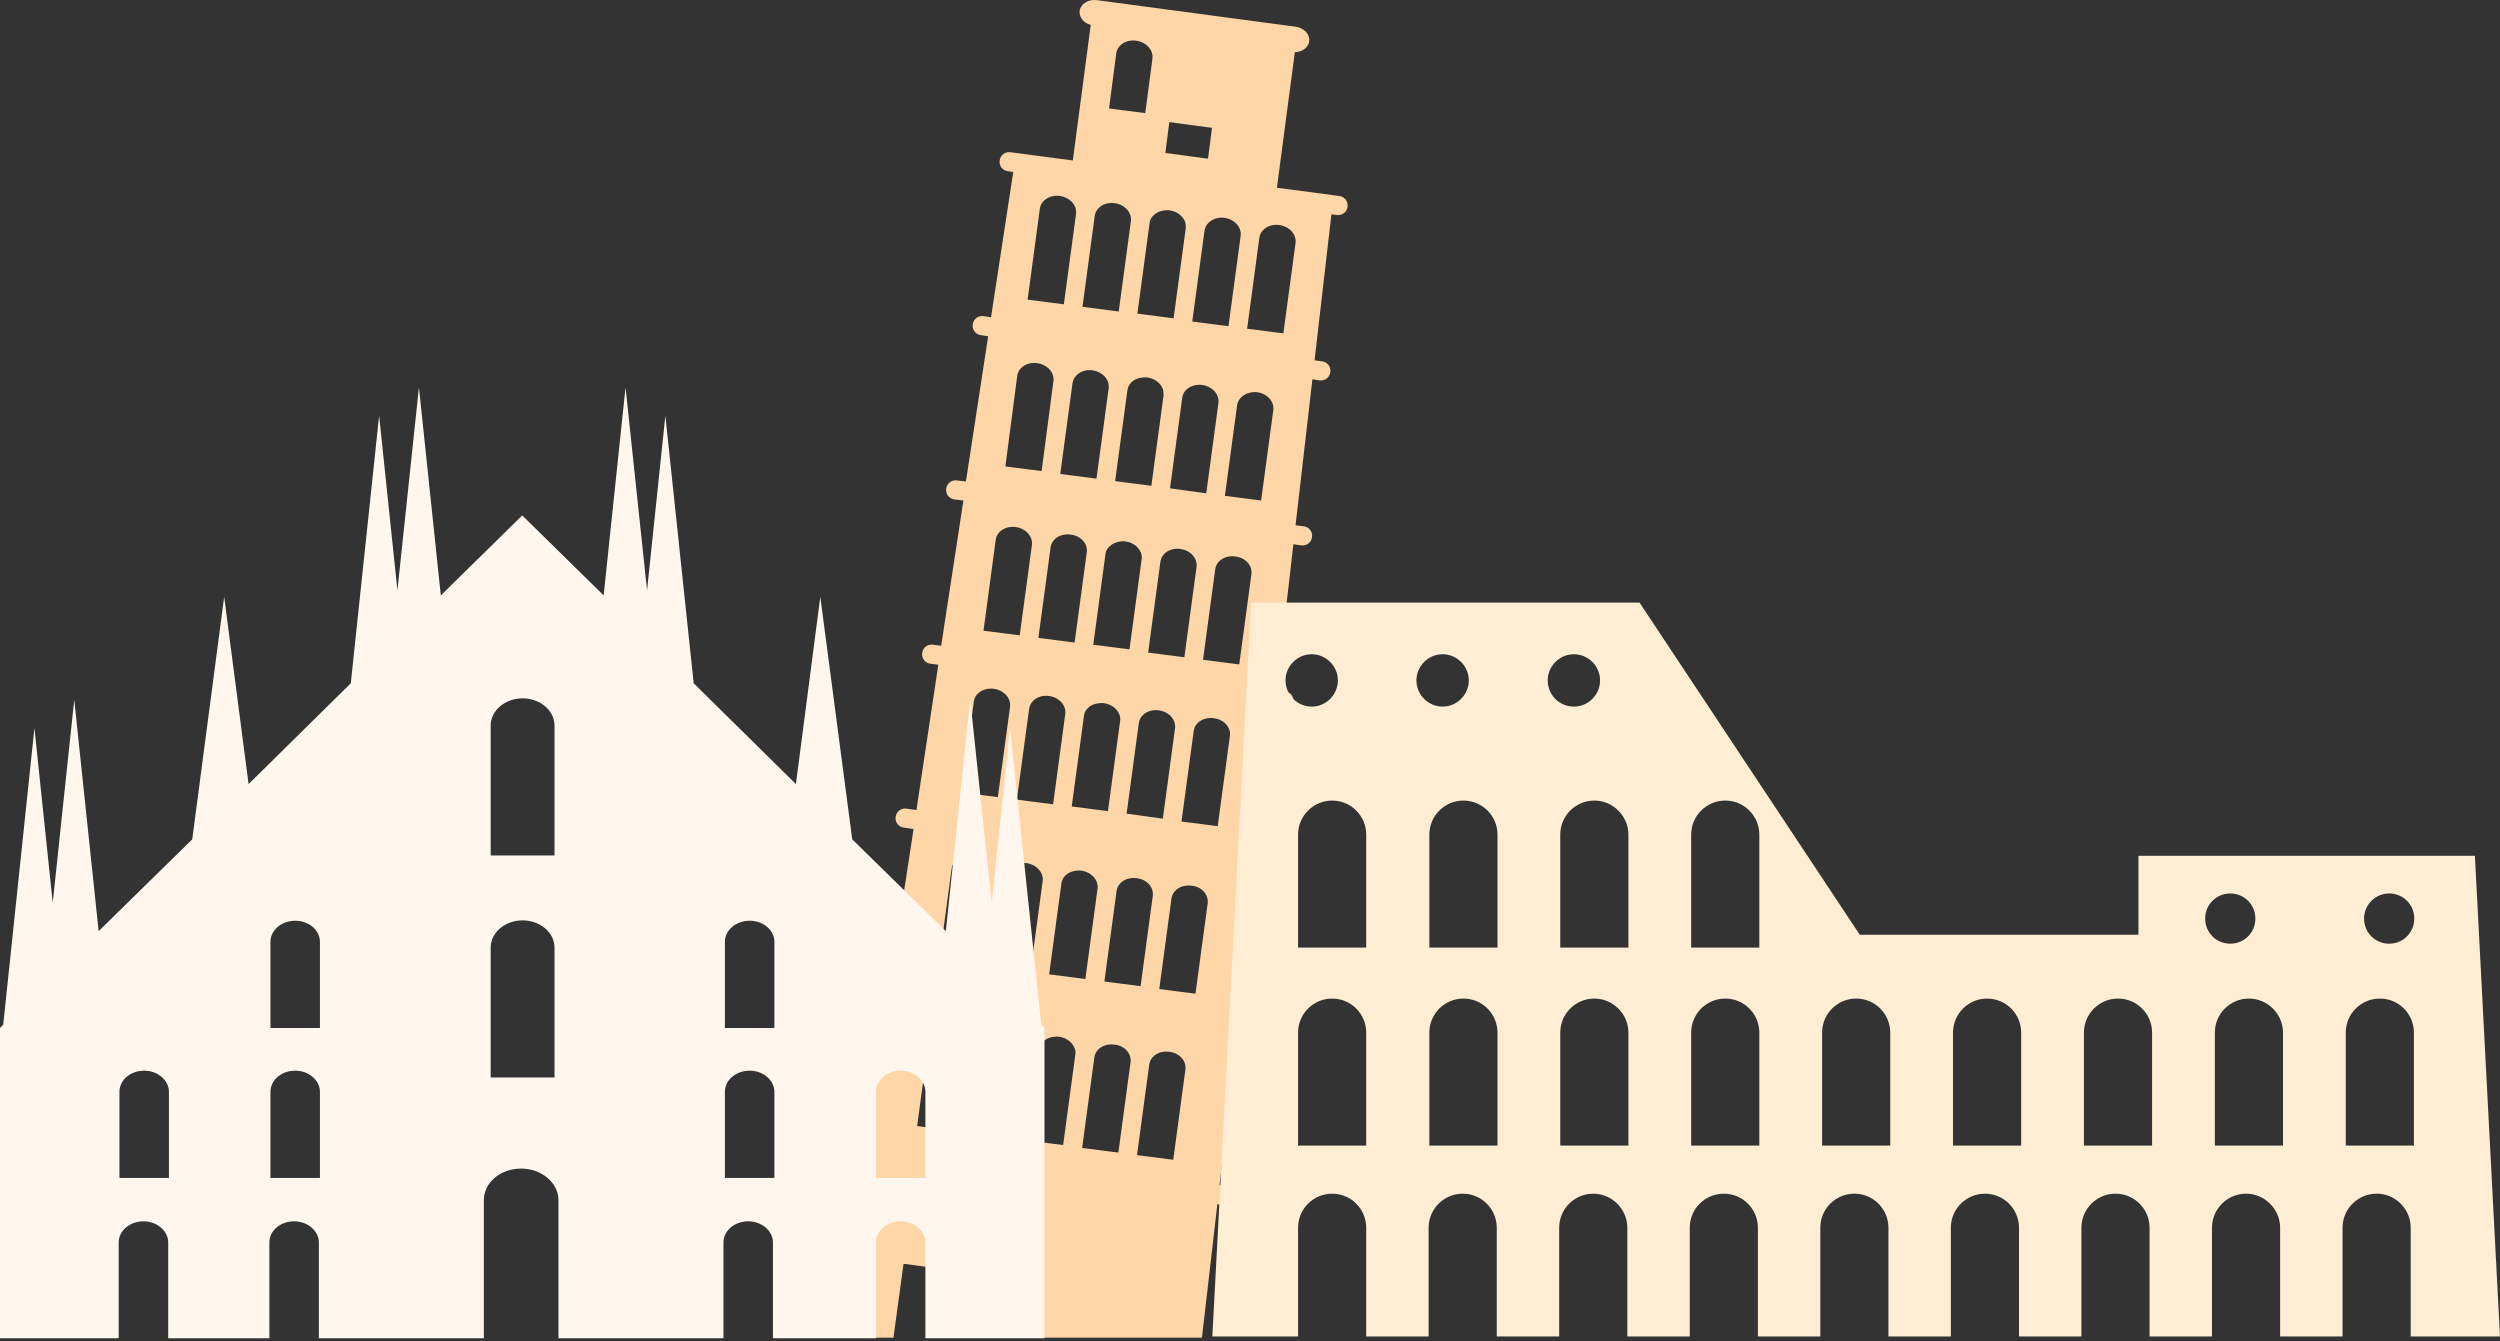 <svg width="697" height="374" viewBox="0 0 697 374" fill="none" xmlns="http://www.w3.org/2000/svg">
  <rect x="0" y="0" width="697" height="374" fill="#333333" stroke="none"/>
  <path d="M238 322.143L240.7 322.543L233 372.943H249.1L251.9 352.343L264.5 354.043L262 372.943H335.1L339.4 335.743L341.8 336.043C343.3 336.243 344.6 335.243 344.8 333.743C345 332.243 344 330.943 342.5 330.743L340 330.443L344.7 289.743L347 290.043C348.5 290.243 349.8 289.243 350 287.743C350.2 286.243 349.2 284.943 347.7 284.743L345.3 284.443L350 243.743L352.5 244.043C354 244.243 355.3 243.243 355.5 241.743C355.7 240.243 354.7 238.943 353.2 238.743L350.6 238.443L355.3 197.743L357.6 198.043C359.1 198.243 360.4 197.243 360.6 195.743C360.8 194.243 359.8 192.943 358.3 192.743L355.9 192.443L360.6 151.743L362.8 152.043C364.3 152.243 365.6 151.243 365.8 149.743C366 148.243 365 146.943 363.5 146.743L361.2 146.443L365.9 105.743L367.9 106.043C369.4 106.243 370.7 105.243 370.9 103.743C371.1 102.243 370.1 100.943 368.6 100.743L366.5 100.443L371.2 59.743L372.7 59.943C374.2 60.143 375.5 59.143 375.7 57.643C375.9 56.143 374.9 54.843 373.4 54.643L356 52.343L361 14.543C363 14.543 364.8 13.243 365 11.543C365.3 9.543 363.5 7.743 361.2 7.443L305.8 0.043C303.4 -0.257 301.3 1.043 301 3.043C300.8 4.743 302.1 6.443 304.1 6.943L299.1 44.743L281.7 42.443C280.2 42.243 278.9 43.243 278.7 44.743C278.5 46.243 279.5 47.543 281 47.743L282.5 47.943L276.3 88.443L274.2 88.143C272.7 87.943 271.4 88.943 271.2 90.443C271 91.943 272 93.243 273.5 93.443L275.5 93.743L269.3 134.243L266.8 133.943C265.3 133.743 264 134.743 263.8 136.243C263.6 137.743 264.6 139.043 266.1 139.243L268.6 139.543L262.4 180.043L260.1 179.743C258.6 179.543 257.3 180.543 257.1 182.043C256.9 183.543 257.9 184.843 259.4 185.043L261.6 185.343L255.5 225.843L252.7 225.443C251.2 225.243 249.9 226.243 249.7 227.743C249.5 229.243 250.5 230.543 252 230.743L254.7 231.143L248.5 271.643L245.9 271.243C244.4 271.043 243.1 272.043 242.9 273.543C242.7 275.043 243.7 276.343 245.2 276.543L247.7 276.843L241.5 317.343L238.8 316.943C237.3 316.743 236 317.743 235.8 319.243C235.5 320.643 236.5 321.943 238 322.143ZM284.5 292.043L281.1 317.243L271 315.943L274.4 290.743C274.7 288.343 277.2 286.743 280 287.143C282.9 287.443 284.8 289.643 284.5 292.043ZM329.1 153.043C331.9 153.443 333.9 155.643 333.6 158.043L330.2 183.243L320.1 181.943L323.5 156.743C323.8 154.243 326.3 152.643 329.1 153.043ZM326.2 136.143L329.6 110.943C329.9 108.543 332.4 106.943 335.2 107.343C338 107.743 340 109.943 339.7 112.343L336.3 137.543L326.2 136.143ZM314.1 226.843L317.5 201.643C317.8 199.243 320.3 197.643 323.1 198.043C325.9 198.443 327.9 200.643 327.6 203.043L324.2 228.243L314.1 226.843ZM321.4 249.743L318 274.943L307.9 273.643L311.3 248.443C311.6 246.043 314.1 244.443 316.9 244.843C319.7 245.143 321.7 247.343 321.4 249.743ZM324.4 110.243L321 135.443L310.9 134.143L314.3 108.943C314.3 108.643 314.4 108.343 314.5 108.043C315 106.643 316.3 105.643 317.9 105.343C318.5 105.243 319.2 105.143 319.9 105.243C322 105.543 323.6 106.843 324.2 108.443C324.4 109.143 324.4 109.643 324.4 110.243ZM311.8 151.043C312.4 150.943 313.1 150.843 313.8 150.943C315.9 151.243 317.5 152.543 318.1 154.143C318.3 154.743 318.4 155.243 318.3 155.843L314.9 181.043L304.8 179.743L308.2 154.543C308.2 154.243 308.3 153.943 308.4 153.643C308.9 152.443 310.2 151.443 311.8 151.043ZM305.8 196.143C306.4 196.043 307.1 195.943 307.8 196.043C309.9 196.343 311.5 197.643 312.1 199.243C312.3 199.843 312.4 200.343 312.3 200.943L308.9 226.143L298.8 224.843L302.2 199.643C302.2 199.343 302.3 199.043 302.4 198.743C302.9 197.443 304.2 196.443 305.8 196.143ZM306 247.743L302.6 272.943L292.5 271.643L295.9 246.443C295.9 246.143 296 245.843 296.1 245.543C296.6 244.143 297.9 243.143 299.5 242.843C300.1 242.743 300.8 242.643 301.5 242.743C303.6 243.043 305.2 244.343 305.8 245.943C306 246.543 306.1 247.143 306 247.743ZM303 153.943L299.6 179.143L289.5 177.843L292.9 152.643C293.2 150.243 295.7 148.643 298.5 149.043C301.3 149.343 303.3 151.543 303 153.943ZM292.5 194.043C295.3 194.443 297.3 196.643 297 199.043L293.6 224.243L283.5 222.943L286.9 197.743C287.2 195.243 289.7 193.643 292.5 194.043ZM286.2 240.643C289 241.043 291 243.243 290.7 245.643L287.3 270.843L277.2 269.543L280.6 244.343C281 241.943 283.5 240.343 286.2 240.643ZM299.8 294.043L296.4 319.243L286.3 317.943L289.7 292.743C289.7 292.443 289.8 292.143 289.9 291.843C290.4 290.443 291.7 289.443 293.3 289.143C293.9 289.043 294.6 288.943 295.3 289.043C297.4 289.343 299 290.643 299.6 292.243C299.9 292.843 299.9 293.443 299.8 294.043ZM315.2 296.143L311.8 321.343L301.7 320.043L305.1 294.843C305.4 292.443 307.9 290.843 310.7 291.243C313.5 291.443 315.5 293.743 315.2 296.143ZM330.5 298.143L327.1 323.343L317 322.043L320.4 296.843C320.7 294.443 323.2 292.843 326 293.243C328.8 293.543 330.8 295.743 330.5 298.143ZM336.7 251.843L333.3 277.043L323.2 275.743L326.6 250.543C326.9 248.143 329.4 246.543 332.2 246.943C335 247.143 337 249.443 336.7 251.843ZM342.9 205.143L339.5 230.343L329.4 229.043L332.8 203.843C333.1 201.443 335.6 199.843 338.4 200.243C341.2 200.543 343.2 202.743 342.9 205.143ZM348.9 160.043L345.5 185.243L335.4 183.943L338.8 158.743C339.1 156.343 341.6 154.743 344.4 155.143C347.2 155.443 349.2 157.643 348.9 160.043ZM351.1 66.343C351.4 63.943 353.9 62.343 356.7 62.743C359.5 63.143 361.5 65.343 361.2 67.743L357.8 92.943L347.7 91.643L351.1 66.343ZM350.5 109.343C353.3 109.743 355.3 111.943 355 114.343L351.6 139.543L341.5 138.243L344.9 113.043C345.2 110.643 347.8 109.043 350.5 109.343ZM341.4 60.743C344.2 61.143 346.2 63.343 345.9 65.743L342.5 90.943L332.4 89.643L335.8 64.443C336.1 61.943 338.7 60.343 341.4 60.743ZM326 34.043L337.9 35.643L336.8 44.243L324.9 42.643L326 34.043ZM324.1 58.743C324.7 58.643 325.4 58.543 326.1 58.643C328.2 58.943 329.8 60.243 330.4 61.843C330.6 62.443 330.6 62.943 330.6 63.543L327.2 88.743L317.1 87.443L320.5 62.243C320.5 61.943 320.6 61.643 320.7 61.343C321.2 60.143 322.5 59.043 324.1 58.743ZM311.2 14.943C311.5 12.543 314 10.943 316.8 11.343C319.6 11.743 321.6 13.943 321.3 16.343L319.3 31.543L309.2 30.243L311.2 14.943ZM305.2 60.243C305.5 57.843 308 56.243 310.8 56.643C313.6 57.043 315.6 59.243 315.3 61.643L311.9 86.843L301.8 85.543L305.2 60.243ZM304.6 103.243C307.4 103.643 309.4 105.843 309.1 108.243L305.7 133.443L295.6 132.143L299 106.943C299.3 104.543 301.8 102.843 304.6 103.243ZM289.9 58.243C290.2 55.843 292.7 54.243 295.5 54.643C298.3 55.043 300.3 57.243 300 59.643L296.6 84.843L286.5 83.543L289.9 58.243ZM283.6 104.843C283.9 102.443 286.4 100.843 289.2 101.243C292 101.643 294 103.843 293.7 106.243L290.4 131.343L280.3 130.043L283.6 104.843ZM277.6 150.543C277.9 148.143 280.4 146.543 283.2 146.943C286 147.343 288 149.543 287.7 151.943L284.3 177.143L274.2 175.843L277.6 150.543ZM271.5 195.643C271.8 193.243 274.3 191.643 277.1 192.043C279.9 192.443 281.9 194.643 281.6 197.043L278.2 222.243L268.1 220.943L271.5 195.643ZM265.3 242.243C265.6 239.843 268.1 238.243 270.9 238.643C273.7 239.043 275.7 241.243 275.4 243.643L272 268.843L261.9 267.543L265.3 242.243ZM259.1 288.643C259.4 286.243 261.9 284.643 264.7 285.043C267.5 285.443 269.5 287.643 269.2 290.043L265.8 315.243L255.7 313.943L259.1 288.643Z" fill="#FFD6A8"/>
  <path d="M697 372.6L690 238.6H596.2V260.6H518.5L457.1 168H348.8L338 372.6H361.9V342.3C361.9 337 366.2 332.8 371.4 332.8C376.7 332.8 380.9 337.1 380.9 342.3V372.6H398.3V342.3C398.3 337 402.6 332.8 407.8 332.8C413.1 332.8 417.3 337.1 417.3 342.3V372.6H434.7V342.3C434.7 337 439 332.8 444.2 332.8C449.4 332.8 453.7 337.1 453.7 342.3V372.6H471.1V342.3C471.1 337 475.4 332.8 480.6 332.8C485.9 332.8 490.1 337.1 490.1 342.3V372.6H507.5V342.3C507.5 337 511.8 332.8 517 332.8C522.3 332.8 526.5 337.1 526.5 342.3V372.6H543.9V342.3C543.9 337 548.2 332.8 553.4 332.8C558.7 332.8 562.9 337.1 562.9 342.3V372.6H580.3V342.3C580.3 337 584.6 332.8 589.8 332.8C595.1 332.8 599.3 337.1 599.3 342.3V372.6H616.7V342.3C616.7 337 621 332.8 626.2 332.8C631.4 332.8 635.7 337.1 635.7 342.3V372.6H653.1V342.3C653.1 337 657.4 332.8 662.6 332.8C667.9 332.8 672.1 337.1 672.1 342.3V372.6H697ZM358.4 189.7C358.4 185.7 361.7 182.4 365.7 182.4C369.7 182.4 373 185.7 373 189.7C373 193.7 369.7 197 365.7 197C361.7 197 358.4 193.7 358.4 189.7ZM381 319.4H361.9V287.9C361.9 282.6 366.2 278.4 371.4 278.4C376.7 278.4 380.9 282.7 380.9 287.9V319.4H381ZM381 264.2H361.9V232.7C361.9 227.4 366.2 223.2 371.4 223.2C376.7 223.2 380.9 227.5 380.9 232.7V264.2H381ZM394.9 189.7C394.9 185.7 398.2 182.4 402.2 182.4C406.2 182.4 409.5 185.7 409.5 189.7C409.5 193.7 406.2 197 402.2 197C398.2 197 394.9 193.7 394.9 189.7ZM417.6 319.4H398.5V287.9C398.5 282.6 402.8 278.4 408 278.4C413.3 278.4 417.5 282.7 417.5 287.9V319.4H417.6ZM417.6 264.2H398.5V232.7C398.5 227.4 402.8 223.2 408 223.2C413.3 223.2 417.5 227.5 417.5 232.7V264.2H417.6ZM431.5 189.7C431.5 185.7 434.8 182.4 438.8 182.4C442.8 182.4 446.1 185.7 446.1 189.7C446.1 193.7 442.8 197 438.8 197C434.7 197 431.5 193.7 431.5 189.7ZM454.1 319.4H435V287.9C435 282.6 439.3 278.4 444.5 278.4C449.7 278.4 454 282.7 454 287.9V319.4H454.1ZM454.1 264.2H435V232.7C435 227.4 439.3 223.2 444.5 223.2C449.7 223.2 454 227.5 454 232.7V264.2H454.1ZM490.6 319.4H471.5V287.9C471.5 282.6 475.8 278.4 481 278.4C486.3 278.4 490.5 282.7 490.5 287.9V319.4H490.6ZM490.6 264.2H471.5V232.7C471.5 227.4 475.8 223.2 481 223.2C486.3 223.2 490.5 227.5 490.5 232.7V264.2H490.6ZM527.1 319.4H508V287.9C508 282.6 512.3 278.4 517.5 278.4C522.8 278.4 527 282.7 527 287.9V319.4H527.1ZM563.6 319.4H544.5V287.9C544.5 282.6 548.8 278.4 554 278.4C559.3 278.4 563.5 282.7 563.5 287.9V319.4H563.6ZM600.1 319.4H581V287.9C581 282.6 585.3 278.4 590.5 278.4C595.8 278.4 600 282.7 600 287.9V319.4H600.1ZM614.8 256.1C614.8 252.2 617.9 249.1 621.8 249.1C625.7 249.1 628.8 252.2 628.8 256.1C628.8 260 625.7 263.1 621.8 263.1C617.9 263.1 614.8 260 614.8 256.1ZM636.6 319.4H617.5V287.9C617.5 282.6 621.8 278.4 627 278.4C632.2 278.4 636.5 282.7 636.5 287.9V319.4H636.6ZM666.1 249.1C670 249.1 673.1 252.2 673.1 256.1C673.1 260 670 263.1 666.1 263.1C662.2 263.1 659.1 260 659.1 256.1C659.1 252.2 662.3 249.1 666.1 249.1ZM654 319.4V287.9C654 282.6 658.3 278.4 663.5 278.4C668.8 278.4 673 282.7 673 287.9V319.4H654Z" fill="#FFEDD4"/>
  <path d="M290.3 285.7L281.6 203L276.5 251.7L270.5 195.1L263.7 259.6L237.6 234L228.7 166.4L221.9 218.6L193.4 190.5L185.5 115.9L180.4 164.6L174.4 108L168.3 166L145.6 143.7L122.9 166L116.8 108L110.8 164.6L105.7 115.9L97.8 190.5L69.3 218.6L62.5 166.4L53.6 234L27.5 259.6L20.7 195.1L14.7 251.7L9.6 203L0.9 285.7L0 286.6V294.2V350.8V373.1H33.1V346.4C33.1 343.1 36.2 340.5 40 340.5C43.8 340.5 46.9 343.2 46.9 346.4V373.1H75.1V346.4C75.1 343.1 78.2 340.5 82 340.5C85.8 340.5 88.9 343.2 88.9 346.4V373.1H134.9V334.6C134.9 329.7 139.5 325.8 145.3 325.8C151 325.8 155.7 329.8 155.7 334.6V373.1H201.7V346.4C201.7 343.1 204.8 340.5 208.6 340.5C212.4 340.5 215.5 343.2 215.5 346.4V373.1H244.2V346.4C244.2 343.1 247.3 340.5 251.1 340.5C254.9 340.5 258 343.2 258 346.4V373.1H291.2V350.8V294.2V286.6L290.3 285.7ZM47.2 328.4H33.3V304.4C33.3 301.1 36.4 298.5 40.2 298.5C44 298.5 47.1 301.2 47.1 304.4V328.4H47.2ZM89.3 328.4H75.4V304.4C75.4 301.1 78.5 298.5 82.3 298.5C86.1 298.5 89.2 301.2 89.2 304.4V328.4H89.3ZM89.3 286.6H75.4V262.6C75.4 259.3 78.5 256.7 82.3 256.7C86.1 256.7 89.2 259.3 89.2 262.6V286.6H89.3ZM154.6 300.4H136.8V264.2C136.8 260 140.8 256.6 145.7 256.6C150.6 256.6 154.6 260 154.6 264.2V300.4ZM154.6 238.5H136.8V202.3C136.8 198.1 140.8 194.7 145.7 194.7C150.6 194.7 154.6 198.1 154.6 202.3V238.5ZM216 328.4H202.1V304.4C202.1 301.1 205.2 298.5 209 298.5C212.8 298.5 215.9 301.2 215.9 304.4V328.4H216ZM216 286.6H202.1V262.6C202.1 259.3 205.2 256.7 209 256.7C212.8 256.7 215.9 259.3 215.9 262.6V286.6H216ZM258.1 328.4H244.2V304.4C244.2 301.1 247.3 298.5 251.1 298.5C254.9 298.5 258 301.2 258 304.4V328.4H258.1Z" fill="#FFF7ED"/>
</svg>